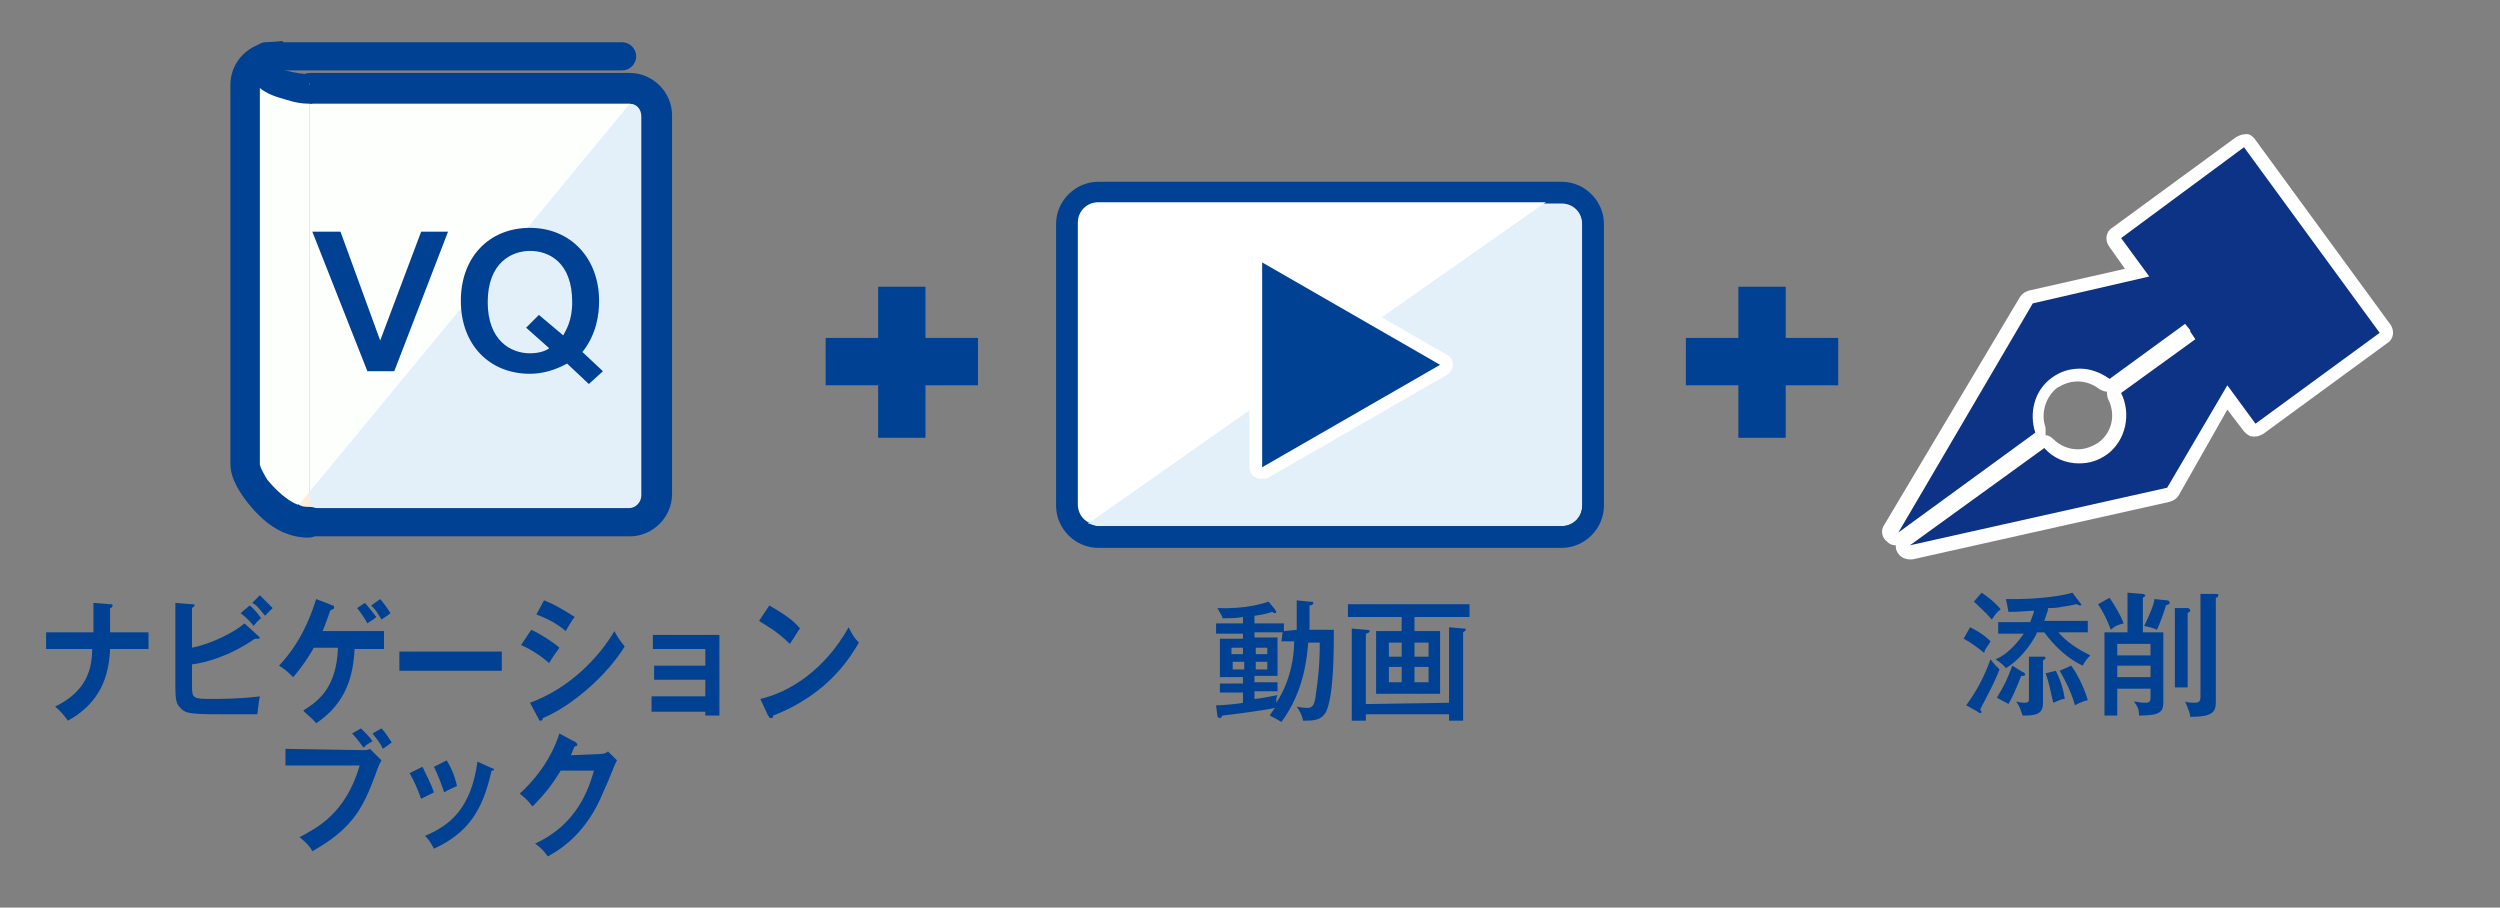 <?xml version="1.0" encoding="utf-8"?>
<!-- Generator: Adobe Illustrator 27.7.0, SVG Export Plug-In . SVG Version: 6.00 Build 0)  -->
<svg version="1.1" id="レイヤー_1" xmlns="http://www.w3.org/2000/svg" xmlns:xlink="http://www.w3.org/1999/xlink" x="0px"
	 y="0px" viewBox="0 0 195.3 70.9" style="enable-background:new 0 0 195.3 70.9;" xml:space="preserve">
<rect x="0" y="0" width="195.3" height="70.9" fill="#808080" stroke="none"/>
<style type="text/css">
	.st0{fill:#004193;}
	.st1{fill:#0D3387;}
	.st2{fill:#FFFFFF;}
	.st3{fill:#E3F0FA;}
	.st4{fill:#FDFFFD;}
	.st5{fill:#FCECD9;}
</style>
<g>
	<path class="st0" d="M101.3,49.2v-2.3l1,0.1c0.2,0,0.3,0,0.3,0.1s-0.1,0.2-0.3,0.2v1.9h1.9c0,1.6,0,5.1-0.6,6.4
		c-0.4,0.7-1,0.7-1.8,0.7c-0.1-0.5-0.3-0.8-0.5-1.1c0.5,0.1,0.7,0.1,0.8,0.1c0.3,0,0.6,0,0.7-1.1c0.3-2,0.3-3.2,0.3-4h-0.9
		c-0.1,1.1-0.3,3.8-2.1,6.2c-0.3-0.2-0.9-0.5-0.9-0.5c0.1-0.2,0.2-0.3,0.4-0.6c-0.9,0.2-3.2,0.5-4.1,0.6c-0.1,0.1-0.1,0.2-0.2,0.2
		s-0.2-0.1-0.2-0.2L95,55.1c0.4,0,1.7-0.1,2.1-0.2v-0.8h-1.8v-0.7h1.8v-0.5h-1.8v-3h1.8v-0.4H95v-0.8h2.1v-0.5
		c-0.5,0.1-1.1,0.1-1.6,0.1c0-0.1-0.1-0.3-0.4-0.8c2.3,0.1,3.7-0.4,4-0.5l0.5,0.6c0,0.1,0.1,0.1,0.1,0.2c0,0,0,0.1-0.1,0.1
		s-0.2-0.1-0.2-0.1c-0.6,0.2-1.3,0.3-1.4,0.3v0.6h2.3v0.6L101.3,49.2L101.3,49.2z M97.1,51.1v-0.5h-0.9v0.5H97.1z M96.3,51.7v0.6
		h0.9v-0.6H96.3z M100.2,49.4H98v0.4h1.8v3H98v0.5h1.8V54H98v0.6c0.3,0,1.3-0.2,1.8-0.3c-0.1,0.2-0.1,0.3-0.1,0.6
		c1.2-1.8,1.4-3.8,1.4-4.8h-1L100.2,49.4L100.2,49.4z M99,51.1v-0.5h-0.9v0.5H99z M98.1,51.7v0.6H99v-0.6H98.1z"/>
	<path class="st0" d="M110.5,49.3h2v4.9h-5v-4.9h2v-1.1h-4.2v-1h9.5v1h-4.3V49.3z M113.2,54.9V49l1.1,0.1c0.2,0,0.2,0,0.2,0.1
		s-0.1,0.1-0.2,0.2v6.9h-1.1v-0.5h-6.5v0.5h-1.1v-7.2l1.1,0.1c0.1,0,0.3,0,0.3,0.1s-0.2,0.2-0.3,0.2V55L113.2,54.9L113.2,54.9z
		 M109.5,51.3v-1.1h-1v1.1H109.5z M108.5,52.1v1.2h1v-1.2H108.5z M111.6,51.3v-1.1h-1.1v1.1H111.6z M110.5,52.1v1.2h1.1v-1.2H110.5z
		"/>
</g>
<g>
	<g>
		<path class="st0" d="M7.3,47.1l1.3,0.1c0.1,0,0.2,0,0.2,0.1s-0.1,0.2-0.2,0.2v1.9h3v1.3h-3c-0.1,2.8-1.3,4.5-3.3,5.6
			c-0.2-0.3-0.6-0.8-1-1.1c2.5-1.2,2.9-3,2.9-4.5H3.6v-1.3h3.7V47.1z"/>
		<path class="st0" d="M15,53.6c0,1,0.1,1,1.7,1c0.3,0,2.1,0,3.6-0.2c-0.1,0.5-0.1,0.7-0.2,1.4c-0.2,0-0.5,0-1.9,0
			c-3.4,0-3.7,0-4.2-0.6c-0.2-0.2-0.3-0.6-0.3-1.4v-6.7l1.3,0.1c0.1,0,0.2,0,0.2,0.1s-0.1,0.1-0.2,0.2v3.1c1.5-0.3,3.3-1.2,4.1-1.9
			l1.1,1l0.1,0.1c0,0.1-0.1,0.1-0.2,0.1c0,0-0.1,0-0.2,0c-2,1.4-4,1.9-4.9,2V53.6z M19.5,47.3c0.3,0.2,0.7,0.7,0.9,1
			c-0.2,0.1-0.5,0.5-0.6,0.6c-0.1-0.2-0.6-0.7-1-1L19.5,47.3z M20.3,46.5c0.2,0.2,0.7,0.7,1,1c-0.2,0.2-0.5,0.5-0.6,0.6
			c-0.5-0.6-0.6-0.8-1-1L20.3,46.5z"/>
		<path class="st0" d="M24.5,50.6c0,0.1-0.8,1.4-1.6,2.3c-0.3-0.3-0.6-0.6-1.1-0.9c1.6-1.7,2.4-3.6,2.9-5.2l1.3,0.5
			c0.1,0,0.1,0.1,0.1,0.2c0,0.1-0.2,0.1-0.3,0.2c-0.2,0.6-0.4,1.1-0.6,1.6H30v1.4h-2.3c-0.1,2-0.6,4.2-3,5.8c-0.4-0.5-0.9-0.8-1-1
			c1.3-0.8,2.6-1.9,2.7-4.9C26.4,50.6,24.5,50.6,24.5,50.6z M28.5,47.1c0.2,0.2,0.6,0.7,0.9,1.1c-0.2,0.2-0.6,0.4-0.7,0.5
			c-0.1-0.2-0.4-0.7-0.8-1.2L28.5,47.1z M29.7,46.8c0.1,0.1,0.5,0.6,0.8,1.1c-0.1,0.1-0.4,0.3-0.7,0.5c-0.3-0.5-0.4-0.7-0.8-1.1
			L29.7,46.8z"/>
		<path class="st0" d="M39.2,50.9v1.5h-8v-1.5H39.2z"/>
		<path class="st0" d="M41.5,49.2c0.7,0.3,1.9,1.1,2.2,1.4c-0.3,0.4-0.7,1-0.8,1.2C42,51,41,50.5,40.7,50.4L41.5,49.2z M41.4,54.9
			c3-1.1,5.3-3.4,6.6-5.6c0.1,0.2,0.3,0.6,0.8,1.2c-1.4,2.3-4.2,4.7-6.4,5.6c0,0.1,0,0.2-0.2,0.2c-0.1,0-0.1-0.1-0.1-0.1L41.4,54.9z
			 M42.5,46.9c1,0.4,1.6,0.8,2.4,1.3c-0.2,0.2-0.6,0.9-0.7,1.1c-0.7-0.6-1.5-1-2.3-1.3L42.5,46.9z"/>
		<path class="st0" d="M50.9,55.5v-1.1h4.2v-1.3h-4V52h4v-1.3H51v-1.1h5.2v6.3h-1.1v-0.3h-4.2V55.5z"/>
		<path class="st0" d="M60.1,47.3c1.4,0.8,2,1.3,2.4,1.8c-0.2,0.2-0.3,0.5-0.8,1.2c-1.1-1.1-2-1.5-2.4-1.8L60.1,47.3z M59.4,54.6
			c2.2-0.5,5-2.2,6.9-5.6c0.3,0.6,0.4,0.8,0.8,1.2c-0.6,1-2.3,4-6.7,5.7c0,0.1,0,0.2-0.2,0.2c-0.1,0-0.1-0.1-0.2-0.2L59.4,54.6z"/>
	</g>
	<g>
		<path class="st0" d="M28.3,58.6c0.2,0,0.5,0,0.6-0.1l0.9,0.9c-0.1,0.2-0.2,0.3-0.5,1.2c-1,2.7-1.9,4.2-4.9,5.9
			c-0.2-0.4-0.5-0.7-1-1.1c1.3-0.7,3.6-1.8,4.7-5.6h-5.8v-1.3L28.3,58.6L28.3,58.6z M28.2,56.9c0.3,0.3,0.7,0.7,0.9,1
			c-0.3,0.2-0.4,0.2-0.7,0.5c-0.1-0.1-0.4-0.6-0.9-1.1L28.2,56.9z M29.8,56.9c0.3,0.3,0.6,0.8,0.8,1.1c-0.4,0.3-0.4,0.3-0.7,0.5
			c-0.2-0.5-0.5-0.8-0.8-1.2L29.8,56.9z"/>
		<path class="st0" d="M33,59.9c0.3,0.6,0.7,1.4,0.9,2c-0.2,0.1-0.6,0.3-1,0.5c-0.3-0.8-0.5-1.3-0.9-2L33,59.9z M38.4,60
			c0.1,0,0.2,0.1,0.2,0.1c0,0.1-0.1,0.1-0.2,0.1c-0.7,3.2-1.9,4.9-4.5,6.1c-0.3-0.6-0.5-0.8-0.7-1c1.9-0.8,3.6-2.1,4.1-5.8L38.4,60z
			 M34.9,59.4c0.3,0.5,0.6,1.1,0.8,2c-0.2,0.1-0.7,0.3-1,0.5c-0.2-0.6-0.5-1.4-0.8-2L34.9,59.4z"/>
		<path class="st0" d="M46.9,58.9c0.3,0,0.5-0.1,0.6-0.2l0.7,0.7c-0.2,0.3-0.6,1.5-1,2.3c-1.4,3.6-3.7,4.8-4.4,5.2
			c-0.2-0.2-0.3-0.5-1-1c3.3-1.5,4.2-4.3,4.6-5.7h-2.6c-0.6,1-1.2,1.8-2.2,2.8c-0.4-0.5-0.5-0.6-1-1c1-0.9,2.4-2.5,3.1-4.7L45,58
			c0,0,0.1,0.1,0.1,0.2c0,0.1-0.2,0.1-0.2,0.1c-0.1,0.2-0.2,0.4-0.3,0.7L46.9,58.9L46.9,58.9z"/>
	</g>
</g>
<g>
	<path class="st0" d="M153.9,49c0.4,0.2,1,0.5,1.6,1.1c-0.2,0.4-0.4,0.5-0.5,0.9c-0.5-0.4-1-0.8-1.6-1.1L153.9,49z M153.6,55.1
		c0.8-1.1,1.4-2.2,1.9-3.6c0.3,0.4,0.4,0.5,0.7,0.8c-0.5,1.3-1.1,2.3-1.5,3.1c0,0.1,0.1,0.2,0.1,0.2c0,0.1-0.1,0.1-0.1,0.1
		c-0.1,0-0.1,0-0.2-0.1L153.6,55.1z M154.8,46.3c0.3,0.2,0.9,0.6,1.5,1.3c-0.3,0.2-0.5,0.5-0.7,0.8c-0.5-0.6-1.1-1.1-1.4-1.4
		L154.8,46.3z M159.1,49.5c-0.5,1-1.4,2.1-2.4,2.7c-0.3-0.4-0.7-0.6-0.8-0.7c0.5-0.2,1.3-0.7,2.2-2h-2v-0.9h2.5
		c0.2-0.5,0.3-0.8,0.3-0.9c-1.3,0.1-1.5,0.1-2,0.1c-0.1-0.5-0.1-0.6-0.2-1c0.2,0,0.5,0,0.9,0c0.7,0,3-0.1,4.3-0.5l0.6,0.8l0.1,0.1
		c0,0.1-0.1,0.1-0.1,0.1c-0.1,0-0.2-0.1-0.3-0.1s-0.3,0.1-1.1,0.2c-0.4,0.1-0.8,0.1-1.1,0.1c0,0.2-0.1,0.4-0.3,1h3.4v0.9h-2.3
		c0.7,0.8,1.5,1.3,2.5,1.8c-0.2,0.2-0.4,0.4-0.6,0.8c-1.1-0.5-2.2-1.5-3-2.6h-0.6V49.5z M158,52.5c0.1,0,0.2,0.1,0.2,0.2
		c0,0.1-0.1,0.1-0.3,0.1c-0.4,1-0.7,1.7-1,2.2c-0.3-0.2-0.6-0.3-0.9-0.5c0.6-1,0.8-1.4,1.2-2.5L158,52.5z M159.6,51.3
		c0.1,0,0.2,0,0.2,0.1s-0.1,0.1-0.2,0.2v3.3c0,0.7-0.3,1-1.4,1c-0.1,0-0.2,0-0.2,0c-0.1-0.3-0.2-0.7-0.5-1.1
		c0.4,0.1,0.6,0.1,0.6,0.1c0.4,0,0.4-0.1,0.4-0.3v-3.3H159.6z M160.6,52.4c0.4,0.8,0.6,1.5,0.7,2.2c-0.3,0-0.6,0.2-0.9,0.3
		c-0.2-0.8-0.3-1.5-0.6-2.3L160.6,52.4z M161.8,52c0.6,0.8,1.1,2,1.3,2.7c-0.1,0-0.7,0.2-1,0.4c-0.3-1.1-0.9-2.2-1.2-2.7L161.8,52z"
		/>
	<path class="st0" d="M164.8,46.7c0.4,0.6,0.9,1.4,1.1,2c-0.4,0.1-0.7,0.2-1,0.5c-0.3-0.8-0.6-1.4-1-2L164.8,46.7z M169,49.4v5.4
		c0,0.8-0.2,1.1-1.9,1.1c0-0.5-0.1-0.7-0.4-1.1c0.2,0,0.5,0.1,0.8,0.1s0.5,0,0.5-0.4v-0.7h-2.6v2.1h-1v-6.5h1.8v-3.1l1.2,0.1
		c0.1,0,0.2,0.1,0.2,0.1c0,0.1-0.1,0.1-0.2,0.2v2.7C167.4,49.4,169,49.4,169,49.4z M165.4,51.2h2.6v-0.9h-2.6V51.2z M168,52h-2.6
		v0.9h2.6V52z M169.3,46.9c0.1,0,0.2,0.1,0.2,0.2c0,0.1-0.1,0.1-0.3,0.2c-0.1,0.4-0.5,1.5-0.7,1.9c-0.4-0.2-0.6-0.2-1-0.3
		c0.3-0.6,0.8-1.7,0.8-2.1L169.3,46.9z M170.9,47.5c0.1,0,0.2,0.1,0.2,0.2c0,0.1-0.1,0.1-0.2,0.2v5.8h-1v-6.2H170.9z M173.1,46.4
		c0.1,0,0.2,0,0.2,0.1s-0.1,0.2-0.2,0.2v8.1c0,0.8-0.2,1.2-2,1.2c0-0.2-0.1-0.5-0.4-1.2c0.2,0.1,0.6,0.1,0.8,0.1
		c0.4,0,0.4-0.3,0.4-0.5v-8H173.1z"/>
</g>
<g>
	<path class="st1" d="M149.1,43.2c-0.2,0-0.4-0.1-0.5-0.3s0-0.5,0.2-0.6l10.5-7.6l0.3-0.1l0.4,0.2c0.6,0.6,1.4,1,2.3,1
		c0.7,0,1.3-0.2,1.9-0.6c1.3-0.9,1.7-2.7,0.9-4.1c-0.1-0.2-0.1-0.5,0.2-0.7l5.4-3.9l-0.3-0.4l-5.4,4l-0.3,0.1l-0.3-0.1
		c-0.6-0.4-1.3-0.7-2-0.7s-1.3,0.2-1.9,0.6c-1.1,0.8-1.6,2.4-1.1,3.7c0.1,0.2,0,0.5-0.2,0.6L148.4,42l-0.3,0.1l-0.4-0.1
		c-0.2-0.2-0.2-0.4-0.1-0.7l10.5-17.9l0.3-0.2l8.3-1.9L165,19c-0.2-0.2-0.1-0.6,0.1-0.7l9.7-7.1l0.3-0.1c0.2,0,0.3,0.1,0.4,0.2
		l10.6,14.5l0.1,0.4l-0.2,0.3l-9.7,7.1l-0.3,0.1c-0.2,0-0.3-0.1-0.4-0.2L174,31l-4.3,7.3l-0.3,0.2L149.3,43L149.1,43.2z"/>
	<path class="st2" d="M159.8,34c0-0.2,0-0.4,0-0.6c-0.4-1.1,0-2.4,0.9-3.1c0.5-0.3,1-0.5,1.6-0.5s1.2,0.2,1.7,0.6
		c0.2,0.1,0.4,0.2,0.6,0.2c0,0.2,0,0.4,0.1,0.6c0.6,1.2,0.3,2.6-0.8,3.4c-0.5,0.3-1,0.5-1.6,0.5c-0.7,0-1.4-0.3-1.9-0.8
		C160.2,34.1,160,34,159.8,34 M175.3,10.5c-0.2,0-0.4,0.1-0.6,0.2l-9.7,7.1c-0.5,0.3-0.6,1-0.2,1.5L166,21l-7.5,1.7
		c-0.3,0.1-0.5,0.2-0.7,0.5L147.2,41c-0.3,0.4-0.2,1,0.2,1.3c0.2,0.2,0.4,0.3,0.7,0.3c0,0.2,0,0.3,0.1,0.5c0.2,0.4,0.6,0.6,1,0.6
		h0.2l20.1-4.5c0.3-0.1,0.5-0.2,0.7-0.5L174,32l1.3,1.7c0.2,0.2,0.4,0.4,0.7,0.4h0.2c0.2,0,0.4-0.1,0.6-0.2l9.7-7.1
		c0.5-0.3,0.6-1,0.2-1.5l-10.6-14.5C175.9,10.6,175.7,10.4,175.3,10.5L175.3,10.5z M175.3,11.5L185.9,26l-9.7,7.1l-2.2-3l-4.7,8
		l-20.1,4.5l10.5-7.6c0.7,0.8,1.7,1.2,2.7,1.2c0.8,0,1.5-0.2,2.2-0.7c1.5-1.1,1.9-3.2,1.1-4.8l5.8-4.2l-0.4-0.6v-0.1l-0.4-0.5
		l-5.9,4.3c-0.7-0.5-1.5-0.8-2.3-0.8s-1.5,0.2-2.2,0.7c-1.4,1-1.8,2.8-1.3,4.3l-10.7,7.8l10.5-17.9l9.1-2.1l-2.2-3L175.3,11.5z"/>
</g>
<polyline class="st0" points="135.8,22.4 135.8,34.2 139.5,34.2 139.5,22.4 "/>
<polyline class="st0" points="143.6,26.4 131.7,26.4 131.7,30.1 143.6,30.1 "/>
<polyline class="st0" points="68.6,22.4 68.6,34.2 72.3,34.2 72.3,22.4 "/>
<polyline class="st0" points="76.4,26.4 64.5,26.4 64.5,30.1 76.4,30.1 "/>
<g>
	<path class="st2" d="M122,41.9H85.8c-1.3,0-2.4-1.1-2.4-2.4v-22c0-1.3,1.1-2.4,2.4-2.4H122c1.3,0,2.4,1.1,2.4,2.4v22
		C124.5,40.8,123.4,41.9,122,41.9"/>
	<path class="st0" d="M122,41.9V41H85.8c-0.9,0-1.6-0.7-1.6-1.6v-22c0-0.9,0.7-1.6,1.6-1.6H122c0.9,0,1.6,0.7,1.6,1.6v22
		c0,0.9-0.7,1.6-1.6,1.6V41.9v0.9c1.8,0,3.3-1.5,3.3-3.3v-22c0-1.8-1.5-3.3-3.3-3.3H85.8c-1.8,0-3.3,1.5-3.3,3.3v22
		c0,1.8,1.5,3.3,3.3,3.3H122V41.9z"/>
	<path class="st3" d="M122,15.9h-1.4L85,40.9c0.2,0.1,0.4,0.2,0.7,0.2H122c0.9,0,1.6-0.7,1.6-1.6v-22
		C123.6,16.6,122.9,15.9,122,15.9"/>
	<path class="st0" d="M122.4,14.7l-1.8,1.2h1.4c0.9,0,1.6,0.7,1.6,1.6v22c0,0.9-0.7,1.6-1.6,1.6H85.8c-0.2,0-0.5-0.1-0.7-0.2
		l-0.7,0.5h39.4l0.2-25.6L122.4,14.7z"/>
	<path class="st0" d="M98.6,37l-0.2-0.1c-0.1-0.1-0.2-0.2-0.2-0.4v-16c0-0.2,0.1-0.3,0.2-0.4l0.2-0.1l0.2,0.1l13.9,8
		c0.2,0.1,0.2,0.2,0.2,0.4c0,0.2-0.1,0.3-0.2,0.4l-13.9,8L98.6,37z"/>
	<path class="st2" d="M98.6,19.5c-0.2,0-0.3,0-0.5,0.1c-0.3,0.2-0.5,0.5-0.5,0.8v16.1c0,0.3,0.2,0.7,0.5,0.8
		c0.1,0.1,0.3,0.1,0.5,0.1s0.3,0,0.5-0.1l13.9-8c0.3-0.2,0.5-0.5,0.5-0.8s-0.2-0.7-0.5-0.8l-13.9-8C98.9,19.5,98.8,19.5,98.6,19.5
		 M98.6,20.5l13.9,8l-13.9,8V20.5z"/>
	<path class="st4" d="M24.2,6.9h25c1.2,0,2.1,1,2.1,2.1v29.6c0,1.2-1,2.1-2.1,2.1h-25V6.9z"/>
	<path class="st0" d="M24.2,8.1h25c0.5,0,1,0.4,1,1v29.6c0,0.5-0.4,1-1,1h-25c-0.6,0-1.1,0.5-1.1,1.1s0.5,1.1,1.1,1.1h25
		c1.8,0,3.3-1.5,3.3-3.3V9c0-1.8-1.5-3.3-3.3-3.3h-25c-0.6,0-1.1,0.5-1.1,1.1C23.1,7.5,23.6,8.1,24.2,8.1"/>
	<path class="st4" d="M24.2,40.8c-2.8,0-5-2.3-5-5V6.5h5V40.8z"/>
	<path class="st0" d="M24.1,5.8L24.1,5.8L24.1,5.8L24.1,5.8L24.1,5.8L24.1,5.8c-0.2,0-1.1-0.1-1.8-0.3c-0.3-0.1-0.6-0.3-0.7-0.4
		L21.5,5h-0.1h0.1l0,0h-0.1h0.1h-0.1h0.1l0,0h-0.1h0.1l0,0l-0.8-0.1l0.7,0.4L21.5,5l-0.8-0.1l0.7,0.4l-0.6-0.4l0.3,0.7
		c0,0,0.2-0.1,0.4-0.3l-0.6-0.4l0.3,0.7l0,0h0.1L21,4.5v1.1l1.2-0.1l-0.1-2.3l-1.2,0.1h-0.1h-0.1c-0.2,0-0.4,0.1-0.7,0.3
		c-0.2,0.1-0.4,0.3-0.5,0.5c-0.1,0.2-0.2,0.4-0.2,0.6l1.1,0.2l-1.1-0.2V5c0,0.8,0.4,1.4,0.9,1.8c0.7,0.6,1.5,0.8,2.2,1
		C23,8,23.6,8.1,24.1,8.1h0.3L24.1,5.8z"/>
	<path class="st0" d="M24.2,39.6c-0.4,0-0.9-0.1-1.4-0.4c-0.7-0.4-1.4-1.1-1.9-1.7c-0.2-0.3-0.4-0.7-0.5-0.9l-0.1-0.3v-0.1l0,0V6.5
		c0-0.5,0.4-1,1-1h27.3c0.6,0,1.1-0.5,1.1-1.1s-0.5-1.1-1.1-1.1H21.3c-1.8,0-3.3,1.5-3.3,3.3v29.6c0,0.7,0.2,1.2,0.5,1.8
		c0.5,0.9,1.2,1.8,2.1,2.6s2.1,1.4,3.5,1.4c0.6,0,1.1-0.5,1.1-1.1C25.4,40.1,24.9,39.6,24.2,39.6z"/>
	<path class="st3" d="M49.2,8.1l-25,30.3v1.3h25c0.5,0,1-0.4,1-1V9C50.2,8.5,49.8,8.1,49.2,8.1"/>
	<path class="st0" d="M50.2,6.9l-1,1.2c0.5,0,0.9,0.4,0.9,1v29.6c0,0.5-0.4,1-1,1h-25l0,0c0.5,0,0.9,0.3,1.1,0.7h25.9l0.1-32
		L50.2,6.9z"/>
	<path class="st5" d="M24.2,38.4l-0.9,1.1c0.3,0.1,0.6,0.2,0.9,0.2l0,0V38.4z"/>
	<path class="st0" d="M23.3,39.4l-0.7,0.9h2.7c-0.2-0.4-0.6-0.7-1.1-0.7l0,0C23.9,39.6,23.6,39.6,23.3,39.4"/>
</g>
<g>
	<path class="st0" d="M26.6,18.1l3.1,8.5l3.2-8.5H35L30.8,29h-2.1l-4.3-10.9H26.6z"/>
	<path class="st0" d="M47.1,29L46,30l-1.7-1.6c-0.9,0.5-1.9,0.8-2.9,0.8c-3.2,0-5.4-2.3-5.4-5.7s2.2-5.7,5.4-5.7s5.4,2.4,5.4,5.7
		c0,1.1-0.2,2.6-1.3,4L47.1,29z M44,26.2c0.2-0.4,0.7-1.1,0.7-2.6c0-3.1-1.8-4-3.3-4c-1.4,0-3.3,0.9-3.3,4c0,3,1.8,4,3.3,4
		c0.9,0,1.4-0.3,1.5-0.4l-1.8-1.6l1-1L44,26.2z"/>
</g>
</svg>
